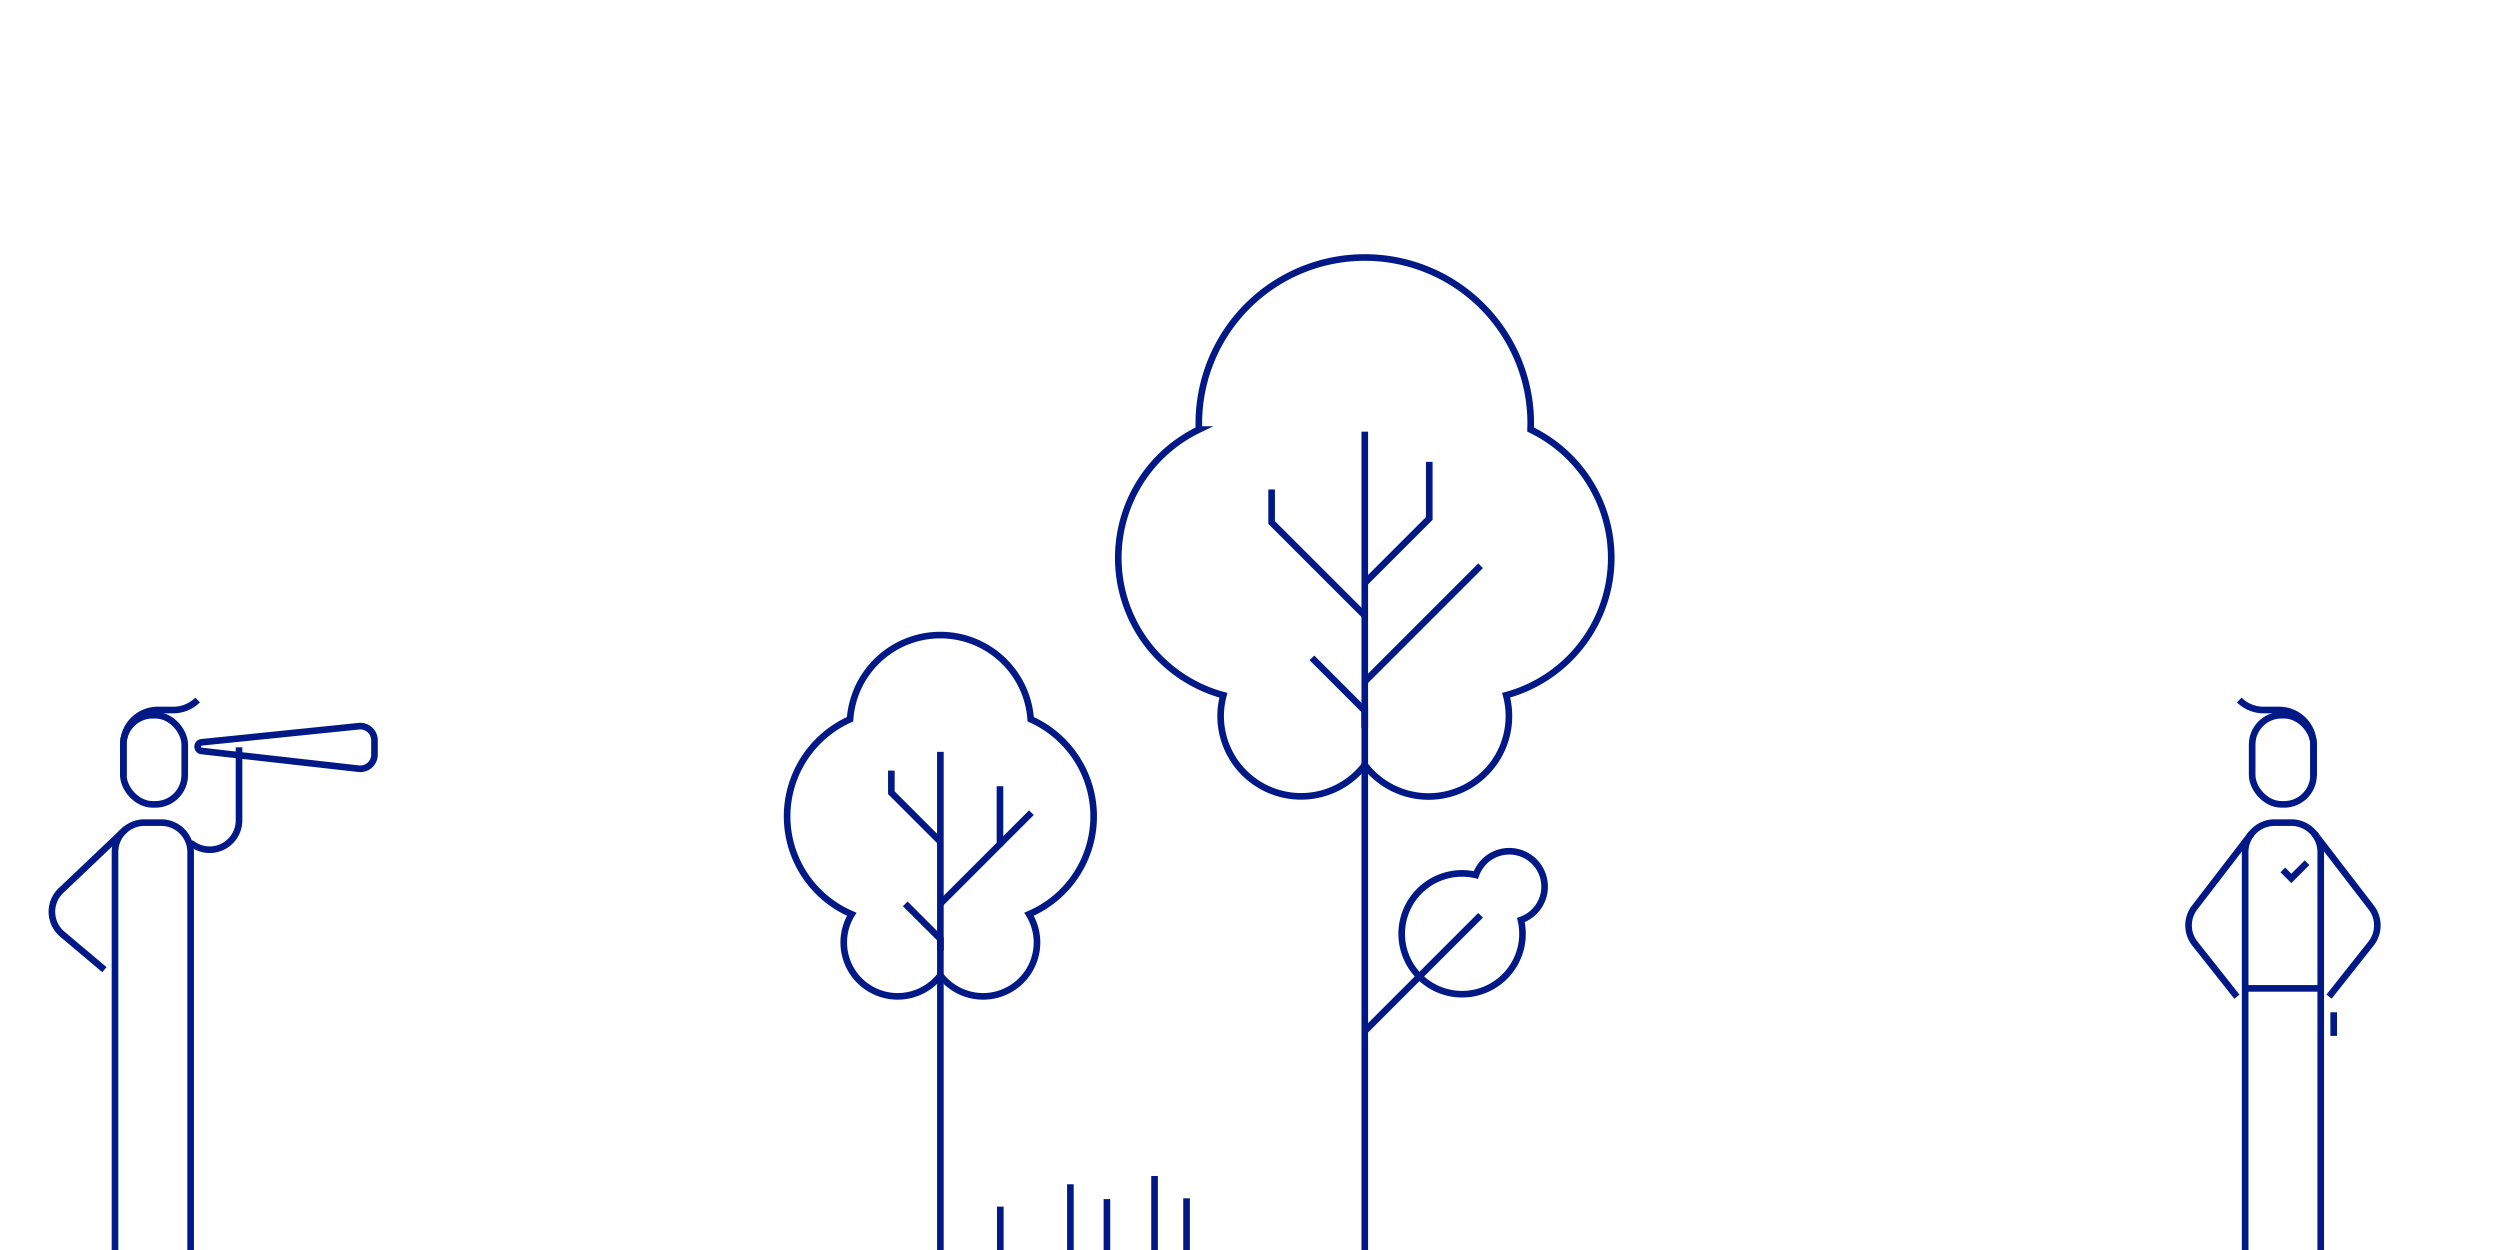 <svg xmlns="http://www.w3.org/2000/svg" viewBox="0 0 1000 500"><defs><style>.a{opacity:0;}.b{fill:none;stroke:#001987;stroke-miterlimit:10;stroke-width:2.65px;}</style></defs><rect class="a" width="1000" height="500"/><path class="b" d="M76.25,500V340.79a11.74,11.74,0,0,0-11.74-11.74H57.76A11.74,11.74,0,0,0,46,340.79V500"/><path class="b" d="M95.61,298.94v29.21a11.74,11.74,0,0,1-19.36,8.93h0"/><path class="b" d="M50.42,331.5,24.47,356.15a11.74,11.74,0,0,0,.47,17.54l16.83,14.17"/><rect class="b" x="49.33" y="286.08" width="24.56" height="35.67" rx="11.74"/><path class="b" d="M80.58,296.93l62.86-6.44a5.67,5.67,0,0,1,6.35,5.63v5.74a5.66,5.66,0,0,1-6.42,5.61l-62.81-7.09A1.74,1.74,0,0,1,80.58,296.93Z"/><path class="b" d="M49.33,310.43V297.82A13.78,13.78,0,0,1,63.12,284H69.3a13.76,13.76,0,0,0,9.75-4"/><path class="b" d="M437.46,326.55a42.56,42.56,0,0,0-25.18-38.85,36.22,36.22,0,0,0-72.26,0,42.57,42.57,0,0,0,.67,78,21.56,21.56,0,0,0,35.46,24.43,21.56,21.56,0,0,0,35.46-24.43A42.57,42.57,0,0,0,437.46,326.55Z"/><polyline class="b" points="362.1 361.54 376.15 375.58 376.15 500"/><polyline class="b" points="376.15 336.7 356.54 317.09 356.54 308.24"/><polyline class="b" points="376.15 361.48 399.99 337.64 399.99 314.49"/><line class="b" x1="399.98" y1="337.64" x2="412.55" y2="325.07"/><line class="b" x1="376.15" y1="380.23" x2="376.15" y2="300.74"/><path class="b" d="M644.5,223.13a57,57,0,0,0-32.27-51.31c0-.81.06-1.62.06-2.44a66.38,66.38,0,1,0-132.76,0c0,.82,0,1.63.06,2.44a56.94,56.94,0,0,0,9.78,106.28,31.86,31.86,0,0,0-1.12,8.27A32.17,32.17,0,0,0,545.91,306a32.14,32.14,0,0,0,56.55-27.91A57,57,0,0,0,644.5,223.13Z"/><polyline class="b" points="524.77 263.15 545.91 284.3 545.91 500"/><polyline class="b" points="545.91 246.26 508.65 209.01 508.65 195.79"/><polyline class="b" points="545.91 233.18 571.71 207.38 571.71 184.74"/><line class="b" x1="545.91" y1="272.63" x2="592.24" y2="226.3"/><line class="b" x1="545.91" y1="412.44" x2="592.24" y2="366.11"/><line class="b" x1="545.91" y1="291.22" x2="545.91" y2="172.66"/><path class="b" d="M617.84,354.68A14.13,14.13,0,0,0,590.36,350a24.16,24.16,0,1,0,18,18A14.13,14.13,0,0,0,617.84,354.68Z"/><line class="b" x1="428.16" y1="473.71" x2="428.16" y2="500"/><line class="b" x1="461.82" y1="470.39" x2="461.82" y2="500"/><line class="b" x1="474.62" y1="479.33" x2="474.62" y2="500"/><line class="b" x1="442.77" y1="479.64" x2="442.77" y2="500"/><line class="b" x1="400.12" y1="482.65" x2="400.12" y2="500"/><path class="b" d="M925.76,333.41,948.5,363a11.74,11.74,0,0,1-.11,14.46L931.6,398.66"/><path class="b" d="M928.29,500V340.79a11.74,11.74,0,0,0-11.74-11.74h-6.74a11.75,11.75,0,0,0-11.75,11.74V500"/><path class="b" d="M900.6,333.41,877.86,363a11.74,11.74,0,0,0,.11,14.46l16.79,21.22"/><rect class="b" x="900.85" y="286.08" width="24.56" height="35.67" rx="11.74" transform="translate(1826.27 607.83) rotate(-180)"/><path class="b" d="M925.41,310.43V297.82A13.78,13.78,0,0,0,911.63,284h-6.19a13.79,13.79,0,0,1-9.75-4"/><polyline class="b" points="913.13 347.96 916.53 351.36 922.81 345.07"/><line class="b" x1="933.48" y1="414.36" x2="933.48" y2="404.91"/><line class="b" x1="898.02" y1="395.35" x2="928.25" y2="395.35"/></svg>